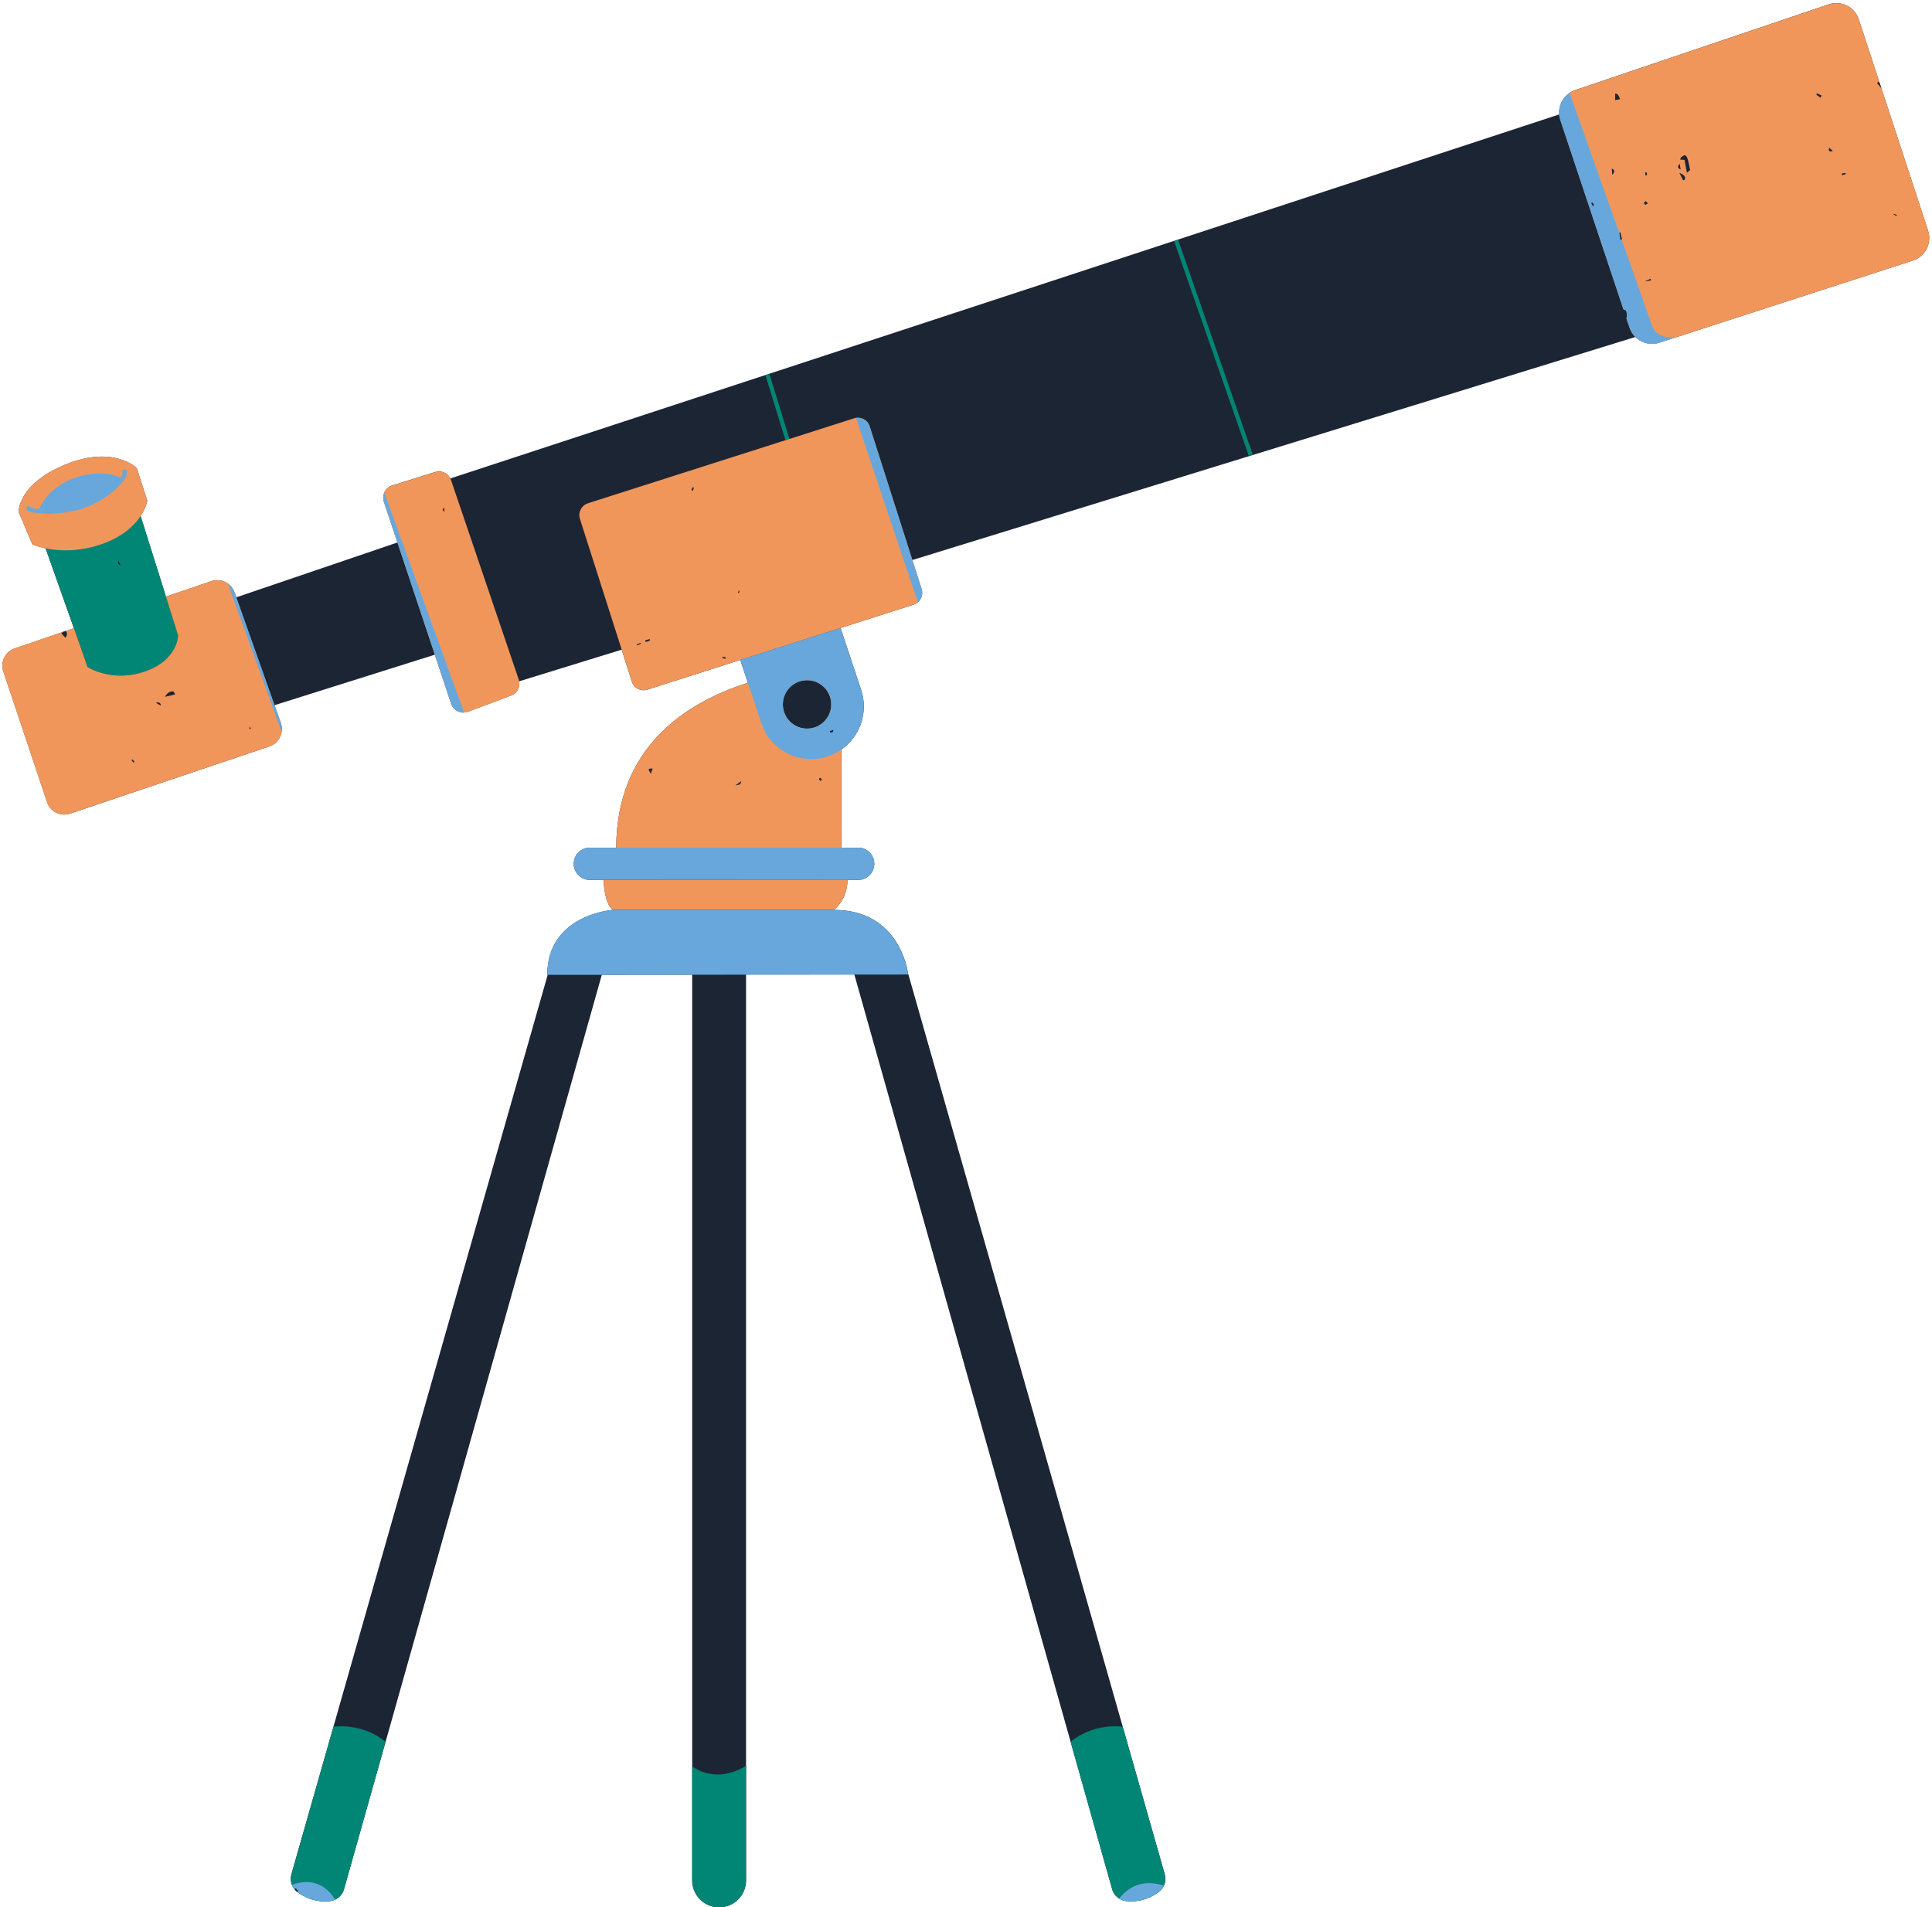 <?xml version="1.0" encoding="UTF-8" standalone="no"?><svg xmlns="http://www.w3.org/2000/svg" xmlns:xlink="http://www.w3.org/1999/xlink" fill="#000000" height="481.5" preserveAspectRatio="xMidYMid meet" version="1" viewBox="-0.6 -0.8 487.7 481.5" width="487.7" zoomAndPan="magnify"><g id="change1_1"><path d="M482.27,64.98l-64.01,20.74c-2.19,0.71-4.5,0.08-6.04-1.44L229.7,140.59l2.34,7.34 c0.06,0.19,0.09,0.37,0.12,0.56c0.01,0.06,0.01,0.11,0.01,0.17c0.01,0.14,0.01,0.27,0,0.41c0,0.05,0,0.11-0.01,0.16 c-0.02,0.18-0.05,0.35-0.1,0.52c0,0,0,0.01,0,0.01c-0.05,0.17-0.12,0.34-0.2,0.5c-0.02,0.05-0.05,0.1-0.08,0.14 c-0.06,0.11-0.13,0.22-0.21,0.33c-0.03,0.05-0.07,0.09-0.1,0.13c-0.11,0.13-0.23,0.26-0.35,0.37c-0.01,0.01-0.01,0.02-0.02,0.02 c0,0,0,0,0,0l0,0c-0.31,0.26-0.67,0.47-1.08,0.6l-18.44,5.89l5.2,15.65c1.89,5.71-0.31,11.78-4.99,15.05v24.77h4.24 c2.25,0,4.07,1.82,4.07,4.07s-1.82,4.07-4.07,4.07h-2.7c-0.02,5.08-3.44,7.57-3.44,7.57c16.3,0,18.58,14.9,18.75,16.21l0.04,0 l31.45,110.39l0,0l0.18,0.63l0,0l22.5,78.97h0l10.62,37.29c0.11,0.4,0.17,0.81,0.16,1.21c-0.01,0.6-0.15,1.2-0.41,1.73 c-0.12,0.24-0.26,0.45-0.42,0.67c-0.03,0.04-0.06,0.07-0.09,0.11c-0.06,0.07-0.11,0.15-0.17,0.22c-0.14,0.15-0.29,0.29-0.46,0.41 c-0.25,0.19-0.52,0.38-0.81,0.57c-0.06,0.04-0.13,0.08-0.19,0.12c-0.25,0.16-0.5,0.3-0.78,0.45c-0.07,0.03-0.13,0.07-0.2,0.1 c-0.3,0.15-0.61,0.29-0.94,0.42c-0.05,0.02-0.1,0.04-0.15,0.06c-0.39,0.15-0.79,0.28-1.22,0.39c0,0,0,0,0,0l-0.01,0 c-0.07,0.02-0.14,0.04-0.21,0.06l0,0c-0.33,0.08-0.68,0.14-1.03,0.18c-0.12,0.02-0.24,0.03-0.35,0.04 c-0.27,0.03-0.54,0.05-0.83,0.05c-0.12,0-0.24,0.01-0.37,0.01c-0.4,0-0.81-0.01-1.23-0.06c-0.29-0.03-0.57-0.1-0.85-0.19 c-0.06-0.02-0.11-0.04-0.16-0.06c-0.26-0.09-0.51-0.2-0.74-0.35c-0.87-0.53-1.53-1.37-1.82-2.39l-65.09-230.94l-27.33,0.02V445 v28.94c0,3.76-3.04,6.8-6.8,6.8c-3.76,0-6.8-3.04-6.8-6.8v-28.78V245.28l-22.81,0.02L86.24,476.19c-0.33,1.16-1.15,2.08-2.2,2.59 l0,0l0,0c-0.2,0.1-0.41,0.18-0.63,0.24c-0.01,0-0.02,0.01-0.04,0.01c-0.23,0.06-0.46,0.11-0.7,0.14c-3.77,0.4-6.58-1.06-8.32-2.41 c-0.15-0.12-0.29-0.25-0.42-0.38c-0.09-0.09-0.16-0.19-0.24-0.28c-0.03-0.04-0.07-0.08-0.11-0.13c-0.1-0.13-0.18-0.27-0.26-0.41 c-0.01-0.01-0.01-0.02-0.02-0.03c-0.08-0.15-0.16-0.31-0.22-0.48c0,0,0,0,0,0l0,0c-0.32-0.82-0.38-1.74-0.13-2.63l64.7-227.1 l-0.1,0c0-15.25,16.52-16.4,16.52-16.4c-2.27-1.89-2.27-7.57-2.27-7.57h-3.5c-2.25,0-4.07-1.82-4.07-4.07s1.82-4.07,4.07-4.07h6.65 c0.08-25.46,17.65-36.68,33.24-41.62l-1.92-5.77l-23.44,7.49c-1.65,0.53-3.41-0.38-3.93-2.03l-2.57-8.05l-25.88,7.98 c0.28,1.51-0.54,3.04-2.02,3.59l-10.95,4.1c-0.31,0.12-0.63,0.17-0.95,0.18l0,0c0,0,0,0,0,0c-0.66,0.04-1.31-0.13-1.86-0.47 c-0.05-0.03-0.09-0.05-0.14-0.08c-0.09-0.06-0.17-0.13-0.25-0.2c-0.07-0.06-0.14-0.12-0.21-0.19c-0.06-0.06-0.12-0.13-0.18-0.2 c-0.08-0.09-0.15-0.2-0.22-0.3c-0.04-0.06-0.08-0.12-0.12-0.18c-0.1-0.17-0.19-0.36-0.25-0.56l-4.14-12.41L68.7,177.24l1.6,4.5 c0.09,0.25,0.14,0.5,0.18,0.76c0.02,0.1,0.03,0.21,0.04,0.31c0.01,0.11,0.01,0.22,0.01,0.33c0.01,0.28-0.01,0.56-0.05,0.84 c0,0,0,0,0,0v0c-0.26,1.64-1.37,3.08-3.05,3.65L17.1,204.61c-2.41,0.81-5.02-0.49-5.82-2.9l-11.04-33c-0.8-2.39,0.48-4.99,2.87-5.8 l12.27-4.2c0,0,0,0,0,0l0.63-0.21l0,0l2.04-0.7l-7.14-20.16c-2.1-0.44-3.33-1-3.33-1l-3.49-8.23c0,0-0.14-7.11,11.99-11.99 c12.13-4.88,17.85,0.98,17.85,0.98l2.65,8.23c0,0-0.27,1.69-1.69,3.85l6.4,20.35l11.48-3.91c1.46-0.5,2.98-0.22,4.15,0.61l0,0h0 c0.11,0.08,0.21,0.17,0.32,0.26c0.1,0.08,0.19,0.17,0.29,0.26c0.09,0.09,0.17,0.18,0.25,0.28c0.1,0.12,0.2,0.25,0.29,0.39 c0.06,0.08,0.11,0.17,0.17,0.25c0.14,0.24,0.26,0.48,0.35,0.75l0.46,1.29l40.68-13.85l-3.43-10.3c-0.07-0.2-0.11-0.4-0.14-0.61 c-0.02-0.14-0.01-0.28-0.01-0.41c0-0.06-0.01-0.11,0-0.17c0.01-0.18,0.04-0.36,0.08-0.54c0-0.01,0-0.01,0-0.02 c0.04-0.19,0.11-0.36,0.18-0.54c0,0,0,0,0,0l0,0c0.36-0.83,1.05-1.51,1.98-1.8l10.87-3.4c1.52-0.48,3.12,0.24,3.82,1.63 l279.92-91.91c-0.01-0.17-0.02-0.34-0.02-0.51c0-0.05,0-0.1,0-0.14c0.02-0.6,0.12-1.19,0.31-1.75c0.01-0.03,0.02-0.06,0.03-0.08 c0.1-0.28,0.22-0.56,0.36-0.82c0.01-0.01,0.02-0.03,0.02-0.04c0.45-0.83,1.1-1.55,1.9-2.1c0,0,0,0,0,0v0 c0.43-0.29,0.91-0.54,1.43-0.71l64-21.64c3.15-1.06,6.56,0.64,7.59,3.8l5.28,16.1l0,0l0.42,1.28l0,0l11.78,35.93 C487.14,60.57,485.42,63.96,482.27,64.98z" fill="#1c2534"/></g><g id="change2_1"><path d="M187.73,445v28.94c0,3.75-3.04,6.8-6.8,6.8s-6.8-3.04-6.8-6.8v-28.78 C176.98,447.1,181.67,448.66,187.73,445z M83.58,435.13l-10.62,37.29c-0.46,1.6,0.08,3.33,1.39,4.35c1.74,1.35,4.55,2.8,8.32,2.41 c1.69-0.18,3.1-1.35,3.56-2.98l10.5-37.26C91.36,434.61,85.35,434.92,83.58,435.13z M282.8,435.13c-1.77-0.21-7.77-0.52-13.16,3.8 l10.5,37.26c0.46,1.63,1.88,2.8,3.56,2.98c3.77,0.4,6.58-1.06,8.32-2.41c1.31-1.02,1.85-2.75,1.39-4.35L282.8,435.13z M19.99,124.23c-9.76,2.79-10.88,7.53-9.48,12.27l11.02,31.09c0,0,6.14,4.04,14.5,1.12c8.37-2.93,8.37-9.06,8.37-9.06L34.21,127.3 C34.21,127.3,29.75,121.44,19.99,124.23z M192.64,93.98l5.02,16.32l1.01-0.31l-5.02-16.32L192.64,93.98z M296.8,59.76l-1,0.35 l18.83,54.19l1-0.35L296.8,59.76z" fill="#018575"/></g><g id="change3_1"><path d="M130.35,170.77c0.56,1.64-0.29,3.43-1.91,4.04l-10.95,4.1c-1.7,0.64-3.6-0.26-4.18-1.99L96.3,125.88 c-0.57-1.71,0.37-3.55,2.09-4.08l10.87-3.4c1.66-0.52,3.44,0.38,4,2.03L130.35,170.77z M218.93,106.84 c-0.53-1.65-2.29-2.55-3.93-2.03l-67.18,21.45c-1.65,0.53-2.55,2.29-2.03,3.93l13.12,41.08c0.53,1.65,2.29,2.55,3.93,2.03 l67.18-21.45c1.65-0.53,2.55-2.29,2.03-3.93L218.93,106.84z M154.08,228.92h55.8c0,0,3.45-2.5,3.45-7.6l-61.51,0.04 C151.81,221.35,151.81,227.02,154.08,228.92z M486.11,57.43L468.63,4.12c-1.04-3.16-4.45-4.86-7.59-3.8l-64,21.64 c-3.12,1.05-4.8,4.43-3.76,7.55l17.47,52.41c1.04,3.11,4.39,4.81,7.51,3.8l64.01-20.74C485.42,63.96,487.14,60.57,486.11,57.43z M25.28,136.5c10.18-3.63,11.29-10.88,11.29-10.88l-2.65-8.23c0,0-5.72-5.86-17.85-0.98C3.95,121.3,4.09,128.41,4.09,128.41 l3.49,8.23C7.58,136.64,15.11,140.13,25.28,136.5z M211.78,176.33v37.05h-56.82c0-34.32,31.72-42.85,47.76-44.97 C207.52,167.78,211.78,171.49,211.78,176.33z M209.23,177.04c0-3.37-2.73-6.11-6.11-6.11c-3.37,0-6.11,2.73-6.11,6.11 c0,3.37,2.73,6.11,6.11,6.11C206.5,183.15,209.23,180.41,209.23,177.04z M58.59,148.73c-0.84-2.37-3.43-3.63-5.82-2.81l-11.49,3.91 l3.09,9.82c0,0,0,6.14-8.37,9.06c-8.37,2.93-14.5-1.12-14.5-1.12l-3.43-9.81l-14.98,5.12c-2.39,0.82-3.67,3.41-2.87,5.8l11.04,33 c0.81,2.41,3.42,3.71,5.82,2.9l50.34-16.98c2.43-0.82,3.72-3.47,2.86-5.89L58.59,148.73z" fill="#f1965b"/></g><g id="change4_1"><path d="M31.32,117.97c0.17,0.29,0.18,0.67,0.03,1.13c-0.63,1.98-4.02,5.35-9.05,7.7 c-3.27,1.53-7.39,2.08-10.65,2.08c-2.89,0-5.11-0.44-5.5-1.01c-0.16-0.24-0.1-0.57,0.15-0.74c0.23-0.15,0.54-0.1,0.71,0.11 c0.23,0.17,1.09,0.36,2.32,0.48c0.41-1.11,2.41-5.52,8.83-7.82c6.46-2.32,10.69-0.58,11.64-0.11c0.44-0.63,0.63-1.1,0.57-1.32 c-0.15-0.25-0.05-0.57,0.2-0.72C30.85,117.62,31.18,117.72,31.32,117.97z M148.31,221.35h67.71c2.25,0,4.07-1.82,4.07-4.07 s-1.82-4.07-4.07-4.07h-67.71c-2.25,0-4.07,1.82-4.07,4.07S146.06,221.35,148.31,221.35z M209.87,228.92h-55.8 c0,0-16.52,1.15-16.52,16.4l91.08-0.08C228.64,245.23,226.92,228.92,209.87,228.92z M218.93,106.84c-0.47-1.48-1.95-2.36-3.44-2.13 l15.61,46.55c0.93-0.79,1.34-2.09,0.95-3.33L218.93,106.84z M191.57,181.75l-5.31-15.97l25.3-8.06l5.21,15.68 c2.31,6.96-1.47,14.47-8.43,16.78v0C201.39,192.48,193.88,188.71,191.57,181.75z M197.02,177.04c0,3.37,2.73,6.11,6.11,6.11 c3.37,0,6.11-2.73,6.11-6.11c0-3.37-2.73-6.11-6.11-6.11C199.76,170.93,197.02,173.67,197.02,177.04z M416.45,81.5 c-0.95-2.85-16.28-45.99-20.85-58.84c-2.17,1.46-3.2,4.24-2.33,6.84l17.47,52.41c1.04,3.11,4.39,4.81,7.51,3.8l3.87-1.25 C420.28,84.49,417.32,84.1,416.45,81.5z M58.59,148.73c-0.33-0.92-0.92-1.67-1.67-2.2l13.56,37.45c0.11-0.73,0.08-1.49-0.19-2.24 L58.59,148.73z M96.3,125.88l17.02,51.05c0.47,1.41,1.82,2.26,3.23,2.18l-20.13-55.51C96.11,124.29,96.04,125.09,96.3,125.88z M73.09,475.05c0.26,0.66,0.68,1.26,1.26,1.71c1.74,1.35,4.55,2.8,8.32,2.41c0.48-0.05,0.94-0.19,1.36-0.39 C80.76,473.58,76.2,473.94,73.09,475.05z M281.92,478.55c0.53,0.33,1.14,0.55,1.78,0.62c1.4,0.15,2.67,0.04,3.81-0.23l0.22-0.06 c1.8-0.46,3.25-1.31,4.29-2.12c0.52-0.4,0.91-0.92,1.18-1.5C287.18,473.33,283.66,476.25,281.92,478.55z" fill="#67a7db"/></g><g id="change5_1"><path d="M296.3,79.78c0.26,0.12,0.52,0.24,0.78,0.37c-0.04,0.09-0.09,0.18-0.13,0.27 c-0.26-0.12-0.52-0.25-0.78-0.37C296.21,79.96,296.25,79.87,296.3,79.78z M303.05,104.85c0.85-0.01,1.23-0.15,1.03-1.18 C303.67,104.14,303.44,104.41,303.05,104.85z M290.36,98.73c0,0.58,0,1.06,0,1.62c0.36,0.11,0.8,0.24,1.42,0.43 C291.56,99.84,291.5,99.02,290.36,98.73z M284.13,103.36c0.09,0,0.17,0.01,0.26,0.01c0-0.28,0-0.56,0-0.84 c-0.07,0-0.14-0.01-0.21-0.01C284.16,102.8,284.14,103.08,284.13,103.36z M306.57,103.35c0.35,0.33,0.61,0.57,0.99,0.93 C307.63,103.42,307.45,103.09,306.57,103.35z M283.89,101.56c0,0.04,0.17,0.08,0.38,0.18c0.09-0.43,0.17-0.83,0.25-1.23 c-0.17-0.04-0.34-0.08-0.51-0.12C283.96,100.78,283.91,101.17,283.89,101.56z M284.46,82.87c-0.1-0.03-0.2-0.06-0.3-0.09 c-0.08,0.26-0.17,0.51-0.21,0.77c0,0.03,0.27,0.11,0.41,0.16C284.39,83.43,284.42,83.15,284.46,82.87z M345.25,46.8 c0.11-0.87,0.19-1.43,0.26-1.99c-0.17-0.03-0.35-0.05-0.52-0.08C344.44,45.29,344.38,45.86,345.25,46.8z M332.58,82.74 c0.05,0.1,0.1,0.21,0.16,0.31c0.39-0.2,0.77-0.41,1.16-0.61c-0.05-0.09-0.1-0.19-0.14-0.28C333.36,82.35,332.97,82.55,332.58,82.74 z M331.23,73.94c0.04,0.09,0.09,0.18,0.13,0.27c0.26-0.1,0.52-0.21,0.78-0.31c-0.07-0.13-0.14-0.26-0.2-0.38 C331.7,73.65,331.47,73.79,331.23,73.94z M315.25,95.85c0.45-0.88,0.96-1.81,1.38-2.77c0.09-0.22-0.15-0.58-0.28-1.05 C314.67,93.53,314.47,94.44,315.25,95.85z M328.77,71.66c0.04,0.71,0.07,1.17,0.11,1.83C329.9,72.34,329.9,72.34,328.77,71.66z M341.5,85.12c0.09,0.05,0.17,0.09,0.26,0.14c0.2-0.31,0.41-0.62,0.61-0.93c-0.11-0.09-0.21-0.17-0.32-0.26 C341.86,84.42,341.68,84.77,341.5,85.12z M265.92,95.59c-0.68,0.21-1.04,0.32-1.39,0.42c0.33,0.8,0.61,1.5,0.94,2.29 C265.62,97.43,265.75,96.63,265.92,95.59z M265.9,129.18c0.47-0.23,0.82-0.4,1.37-0.67c-0.52-0.23-0.94-0.41-1.57-0.69 C265.79,128.45,265.84,128.8,265.9,129.18z M255.94,126.71c-0.06,0.05-0.04,0.2-0.07,0.4c0.31,0.17,0.65,0.35,1.11,0.6 c0.41-0.48,0.72-0.85,1.05-1.25C256.84,125.95,256.84,125.94,255.94,126.71z M280.52,99.82c0.03-0.77,0.06-1.27,0.08-1.76 c-0.15,0-0.31,0.01-0.46,0.01C280.24,98.56,279.75,99.09,280.52,99.82z M253.01,110.99c-0.11,0.23-0.15,0.5-0.22,0.75 c0.15,0.05,0.29,0.09,0.44,0.14c0.08-0.28,0.16-0.56,0.24-0.84C253.31,111.02,253.03,110.95,253.01,110.99z M270.06,86.82 c0,0.16,0.04,0.32,0.07,0.48c0.08-0.01,0.15-0.02,0.23-0.03c0-0.28,0-0.56,0-0.83c-0.07-0.01-0.13-0.01-0.2-0.02 C270.13,86.55,270.07,86.68,270.06,86.82z M254.74,75.89c0.5-0.53,1-1.06,1.64-1.73C255.45,74.21,255.23,74.45,254.74,75.89z M251.31,114.69c-0.52,1.03-0.99,2.1-1.32,3.2c-0.13,0.43,0.1,1.01,0.28,1.48c0.06,0.15,0.49,0.15,0.75,0.22 c-0.13-1.01,1.06-0.9,1.38-1.69c0.56-1.38,0.18-2.66,0.23-4.35C251.97,114.1,251.49,114.32,251.31,114.69z M280.92,107.94 c1.15-0.51,1.5-1.39,1.4-2.65C281.8,106.27,281.36,107.1,280.92,107.94z M282.29,97.16c-0.09-0.06-0.22-0.18-0.27-0.16 c-0.17,0.08-0.31,0.21-0.46,0.33c0.24,0.04,0.48,0.09,0.72,0.13C282.27,97.36,282.28,97.26,282.29,97.16z M272.33,79.02 c0.27,0.16,0.52,0.26,0.7,0.43c0.17,0.16,0.28,0.4,0.42,0.6c0.11-0.09,0.21-0.18,0.32-0.27C273.64,79.03,273.37,78.51,272.33,79.02 z M272.5,82.18c-0.23,1.7-0.23,1.7,0.91,2.16C272.98,83.47,273.41,82.63,272.5,82.18z M280.38,112.15 c-0.2,0.05-0.49,0.44-0.45,0.62c0.12,0.52,0.38,1,0.67,1.69c0.99-0.79,0.73-1.41,0.48-1.98 C280.99,112.28,280.58,112.09,280.38,112.15z M43.12,173.76c-0.97-0.08-1.58,0.55-2.12,1.37c0.83-0.19,1.66-0.38,2.64-0.61 C43.4,174.17,43.28,173.77,43.12,173.76z M29.82,141.92c-0.16-0.42-0.29-0.76-0.46-1.22C29.09,141.48,29.09,141.48,29.82,141.92z M32.59,191.12c0.17,0.21,0.34,0.42,0.52,0.63c0.08-0.07,0.16-0.14,0.25-0.22c-0.18-0.2-0.36-0.41-0.53-0.61 C32.75,190.99,32.67,191.06,32.59,191.12z M15.38,158.71c-0.17,0.14-0.34,0.28-0.5,0.41c0.37,0.39,0.67,0.71,1.04,1.1 c0.38-0.58,0.62-1.1,0.09-1.72L15.38,158.71z M90,151.35c-0.03,0.18,0.03,0.38,0.08,0.75c0.24-0.26,0.41-0.36,0.43-0.49 c0.02-0.13-0.1-0.29-0.16-0.44C90.23,151.23,90.01,151.27,90,151.35z M38.7,176.62c0.46,0.26,0.81,0.45,1.34,0.74 C39.87,176.33,39.33,176.54,38.7,176.62z M186.23,275.31c0.09-0.02,0.17-0.03,0.26-0.05c0.01-0.24,0.03-0.49,0.05-0.97 c-0.27,0.31-0.44,0.42-0.46,0.54C186.06,274.99,186.18,275.15,186.23,275.31z M73.78,476.14c0.06,0.08,0.11,0.16,0.17,0.25 c0.13,0.13,0.26,0.26,0.41,0.37c0.04,0.03,0.09,0.06,0.13,0.09c0.07-0.06,0.14-0.11,0.22-0.17c-0.22-0.25-0.44-0.5-0.66-0.76 C73.95,476,73.87,476.07,73.78,476.14z M174.6,410.12c-0.03-0.46-0.06-0.91-0.12-1.76C174.1,409.39,174.1,409.39,174.6,410.12z M88.78,160.49c0.13,0.08,0.35,0.23,0.36,0.21c0.17-0.19,0.31-0.42,0.45-0.63c-0.08-0.06-0.16-0.13-0.25-0.19 C89.16,160.08,88.97,160.29,88.78,160.49z M178.96,284c0.04,0.05,0.19,0.01,0.39,0.01c-0.03-0.38-0.07-0.75-0.11-1.24 C178.48,283.15,178.63,283.57,178.96,284z M175.13,260.1c1.67-0.13,1.67-0.13,1.53-1.7C176.17,258.95,175.74,259.42,175.13,260.1z M68.03,147.92c0.08,0.28,0.17,0.57,0.25,0.85c0.06-0.01,0.11-0.02,0.17-0.04c-0.03-0.29-0.07-0.59-0.1-0.88 C68.24,147.88,68.14,147.9,68.03,147.92z M367.34,83.59c0.09,0.26,0.38,0.44,0.59,0.66c0.16-0.19,0.32-0.37,0.58-0.68 c-0.34-0.25-0.57-0.43-0.8-0.6C367.57,83.18,367.29,83.44,367.34,83.59z M380.33,89.47c-0.15,0.88-0.21,1.5,0.23,2.17 C381.34,90.86,381.53,90.24,380.33,89.47z M376.75,57.03c0.04,0.09,0.08,0.18,0.12,0.27c0.28-0.12,0.56-0.25,0.84-0.37 c-0.04-0.09-0.09-0.19-0.13-0.28C377.3,56.77,377.02,56.9,376.75,57.03z M366.24,85.86c0.12,0.04,0.25,0.08,0.37,0.12 c0.07-0.23,0.15-0.46,0.22-0.69c-0.13-0.04-0.27-0.08-0.4-0.13C366.37,85.39,366.3,85.63,366.24,85.86z M353.79,90.44 c0.55,0,1.08,0,2,0C354.55,89.52,354.55,89.52,353.79,90.44z M358.76,45.89c0.05,0.41,0.09,0.81,0.14,1.21 c0.75-0.42,0.76-0.83,0.3-1.24C359.15,45.82,359.01,45.87,358.76,45.89z M62.34,183.19c0.14,0.01,0.28,0.02,0.42,0.03 c-0.1-0.2-0.19-0.4-0.29-0.6C62.42,182.81,62.38,183,62.34,183.19z M348.82,80.25c0.23,0.72,0.19,1.54,1.46,0.96 C349.77,80.86,349.94,80.01,348.82,80.25z M111.51,128.42c0.02-0.4,0.04-0.71,0.06-1.17C111.02,127.93,111.02,127.93,111.51,128.42 z M393.34,82.84c0.18,0.16,0.35,0.34,0.55,0.46c0.03,0.02,0.21-0.19,0.32-0.29c-0.18-0.15-0.37-0.31-0.55-0.46 C393.55,82.64,393.45,82.74,393.34,82.84z M394.08,64.6c0.01,0.06,0.16,0.08,0.34,0.17c0.18-0.38,0.36-0.75,0.63-1.31 C393.85,63.46,393.95,64.03,394.08,64.6z M394.03,41.3c-0.2-0.21-0.31-0.41-0.4-0.4c-0.2,0.02-0.39,0.13-0.59,0.21 c0.11,0.14,0.2,0.38,0.33,0.4C393.54,41.55,393.74,41.41,394.03,41.3z M328.28,87.37c1.37-0.13,1.5-1.16,1.76-2.09 c-0.73-0.25-1.33-0.45-2.12-0.71C328.05,85.6,328.16,86.45,328.28,87.37z M424.74,38.4c-0.27-0.07-0.66,0.3-0.96,0.52 c-0.12,0.09-0.15,0.29-0.28,0.56c0.37,0.03,0.68,0.05,1.13,0.09c0.19,1.05,0.39,2.13,0.59,3.24c0.23-0.19,0.6-0.51,0.82-0.69 c-0.23-1.06-0.38-1.96-0.64-2.83C425.3,38.94,425.02,38.47,424.74,38.4z M414.85,70.1c0.01,0.04,0.02,0.07,0.03,0.11 c0.44-0.08,0.89-0.15,1.33-0.23c-0.06-0.13-0.12-0.26-0.18-0.38C415.63,69.76,415.24,69.93,414.85,70.1z M265.58,390.81 c-0.29-0.51,0.75-1.19-0.64-1.53c0.15,0.63,0.22,1,0.32,1.37C265.28,390.69,265.39,390.71,265.58,390.81z M423.41,40.54 c-0.45,0.54-0.74,1.06,0.24,1.44C423.57,41.5,423.49,41.02,423.41,40.54z M415.19,43.36c-0.01-0.22-0.09-0.44-0.15-0.67 c-0.13,0.03-0.25,0.06-0.38,0.09c0.04,0.24,0.09,0.48,0.13,0.72C414.93,43.46,415.19,43.4,415.19,43.36z M250.47,103.21 c-0.25,0.06-0.5,0.11-0.75,0.19c-0.01,0,0.04,0.29,0.06,0.29c0.27-0.01,0.54-0.04,0.81-0.07 C250.55,103.48,250.51,103.35,250.47,103.21z M457.89,23.1c0.35,0.25,0.69,0.51,1.04,0.76c0.11-0.18,0.21-0.35,0.32-0.53 c-0.39-0.19-0.78-0.38-1.17-0.56C458.01,22.88,457.95,22.99,457.89,23.1z M265.94,394.56c0.24-1.01-0.18-1.82-0.83-2.76 C264.71,393.04,265.27,393.82,265.94,394.56z M267.94,405.45c-0.18,0.8-0.31,1.4-0.46,2c-0.17,0.67-0.38,1.33,0.21,1.86 c0.34-0.71,0.68-1.37,0.98-2.04C269.01,406.52,269.06,405.84,267.94,405.45z M279.51,426.66c0.21,0.66,0.36,1.14,0.59,1.87 C280.68,427.21,280.68,427.21,279.51,426.66z M260.12,355.52c-0.18,0.11-0.39,0.23-0.64,0.4c0.28,0.13,0.55,0.19,0.82,0.23 L260.12,355.52z M268.53,400.16c1.19-1.19,0.75-2.2,0-3.23C268.53,397.93,268.53,398.93,268.53,400.16z M423.33,42.82 c0.31,0.64,0.63,1.28,0.94,1.92c0.15-0.08,0.31-0.15,0.46-0.23C424.97,43.5,424.07,43.22,423.33,42.82z M464.32,43.02 c0.02,0.14,0.04,0.28,0.05,0.42c0.32-0.09,0.64-0.18,0.96-0.26c-0.03-0.11-0.06-0.21-0.08-0.32 C464.94,42.91,464.63,42.96,464.32,43.02z M462.08,37.31c-0.28-0.24-0.56-0.48-0.96-0.82C460.86,37.57,461.41,37.51,462.08,37.31z M397.87,86.6c0.19,0.14,0.36,0.35,0.57,0.39c0.14,0.03,0.32-0.19,0.65-0.41c-0.35-0.17-0.54-0.34-0.7-0.32 C398.2,86.29,398.04,86.48,397.87,86.6z M400.29,60.74c0,0.32,0,0.64,0,0.96c0.16-0.05,0.45-0.11,0.45-0.14 c-0.03-0.28-0.11-0.55-0.18-0.82C400.47,60.73,400.38,60.73,400.29,60.74z M477.46,53.17c-0.02,0.05-0.04,0.1-0.07,0.14 c0.24,0.14,0.47,0.28,0.71,0.42c0.04-0.08,0.08-0.17,0.13-0.26C477.97,53.37,477.71,53.27,477.46,53.17z M407.12,22.81 c0,0.58,0,1.06,0,1.68c0.44-0.09,0.79-0.17,1.3-0.28C408,23.62,408.02,22.9,407.12,22.81z M473.6,19.83 c-0.12,0.11-0.24,0.22-0.37,0.33c0.36,0.45,0.72,0.89,1.09,1.34l-0.42-1.28C473.8,20.09,473.7,19.96,473.6,19.83z M408.45,59.73 c0.13-0.03,0.27-0.06,0.4-0.09c-0.14-0.6-0.28-1.2-0.42-1.8c-0.08,0.02-0.16,0.05-0.24,0.07 C408.28,58.52,408.36,59.12,408.45,59.73z M401.69,51.19c-0.02-0.19,0-0.39-0.07-0.56c-0.06-0.13-0.23-0.21-0.35-0.32 c-0.06,0.05-0.13,0.11-0.19,0.16c0.13,0.26,0.25,0.52,0.38,0.78C401.53,51.23,401.61,51.21,401.69,51.19z M408.95,77.23 c0.42,1.2,0.37,2.02-0.86,2.33c1.13,0.43,1.83,0.3,1.95-0.33c0.09-0.48-0.02-1.03-0.16-1.51 C409.83,77.55,409.45,77.48,408.95,77.23z M401.17,57.52c0.06,0.17,0.12,0.33,0.18,0.5c0.33-0.13,0.67-0.26,1-0.39 c-0.04-0.13-0.09-0.26-0.13-0.38C401.88,57.33,401.53,57.42,401.17,57.52z M406.26,41.73c0.05,0.56,0.08,0.93,0.14,1.65 C407.01,42.61,407.11,42.23,406.26,41.73z M414.86,49.98c-0.16,0.14-0.41,0.26-0.44,0.43c-0.03,0.14,0.17,0.42,0.32,0.47 c0.13,0.04,0.33-0.17,0.62-0.33C415.12,50.29,414.99,50.13,414.86,49.98z M244.54,330.7c0,0.58,0,0.97,0,1.36 C245.12,331.61,245.35,331.2,244.54,330.7z M257.76,355.91c0.07,0.11,0.13,0.3,0.22,0.32c0.12,0.02,0.27-0.09,0.53-0.2 c-0.23-0.13-0.34-0.24-0.46-0.26C257.97,355.75,257.86,355.86,257.76,355.91z M235.72,280.9c-0.8-0.33-1.4-0.58-1.9-0.78 c0.23,1.35,0.45,2.64,0.69,3.99c0.49,0,0.93,0,1.86,0c-0.62-0.79-0.97-1.25-1.24-1.6C235.33,281.93,235.52,281.43,235.72,280.9z M208.96,184.12c0.28-0.05,0.69,0.29,0.83-0.66c-0.4,0.14-0.67,0.24-0.93,0.33C208.89,183.9,208.92,184.01,208.96,184.12z M258.82,376.79c0.52-0.08,1.02-0.15,1.91-0.28C259.37,375.73,259.37,375.73,258.82,376.79z M206.44,195.57 c-0.02-0.02-0.32,0.22-0.31,0.27c0.07,0.19,0.2,0.36,0.35,0.5c0.02,0.02,0.23-0.14,0.42-0.27 C206.73,195.85,206.6,195.69,206.44,195.57z M220.22,257.95c0.44,0.18,0.88,0.37,1.32,0.55c0.05-0.11,0.09-0.22,0.14-0.32 c-0.43-0.19-0.85-0.37-1.28-0.56C220.34,257.73,220.28,257.84,220.22,257.95z M242,105.58c-0.11,0.77-0.22,1.54-0.33,2.26 C243.09,106.55,243.15,106.19,242,105.58z M245.94,133.99c0.14-0.01,0.28-0.01,0.42-0.02c0.04-0.3,0.08-0.6,0.12-0.89 c-0.21,0.01-0.42,0.03-0.63,0.04C245.88,133.41,245.91,133.7,245.94,133.99z M186.55,196.39c-0.49,0.36-0.86,0.62-1.51,1.09 C186.31,197.27,186.31,197.27,186.55,196.39z M237.3,88.28c0.28,0.17,0.57,0.34,0.85,0.51c0.07-0.19,0.24-0.53,0.2-0.56 c-0.25-0.16-0.54-0.25-0.82-0.37C237.46,88,237.38,88.14,237.3,88.28z M230.13,116.16c0.91,0.76,1.4,0.66,1.68-0.02 c0.08-0.19-0.1-0.5-0.17-0.75C231.19,115.61,230.75,115.84,230.13,116.16z M230.94,104.62c-0.02,0.05,0.24,0.3,0.29,0.28 c0.21-0.1,0.4-0.26,0.72-0.49c-0.29-0.2-0.45-0.31-0.61-0.42C231.2,104.21,231.04,104.4,230.94,104.62z M211.72,100.31 c0.74-0.1,1.15-0.35,0.57-1.17C212.05,99.64,211.89,99.97,211.72,100.31z M204.65,97.06c0.15,0.75,0.87,0.53,1.45,0.59 c-0.37-0.33-0.74-0.66-1.1-0.98C204.88,96.8,204.77,96.93,204.65,97.06z M225.04,84.37c0.04,0.18,0.18,0.35,0.29,0.52 c0.16-0.11,0.33-0.23,0.6-0.42c-0.27-0.19-0.42-0.34-0.61-0.4C225.26,84.05,225.02,84.29,225.04,84.37z M86.57,433.36 c0.05,0.07,0.1,0.13,0.15,0.2c0.24-0.18,0.48-0.35,0.73-0.53c-0.06-0.08-0.11-0.15-0.17-0.23 C87.04,432.99,86.81,433.17,86.57,433.36z M186.06,148.35c0-0.01-0.14-0.06-0.14-0.05c-0.09,0.18-0.18,0.36-0.26,0.54 c0.11,0.02,0.22,0.05,0.33,0.07C186.01,148.72,186.04,148.53,186.06,148.35z M93.96,420.25c0,0.03,0.18,0.05,0.28,0.07 c0.04-0.24,0.09-0.49,0.13-0.73c-0.14-0.01-0.28-0.01-0.42-0.02C93.95,419.79,93.94,420.02,93.96,420.25z M181.75,165.28 c0.25,0.09,0.51,0.19,0.76,0.28c0.03-0.14,0.07-0.27,0.1-0.41c-0.27-0.05-0.53-0.09-0.8-0.14 C181.79,165.1,181.77,165.19,181.75,165.28z M139.99,147.27c0.83,0.17,1.32,0.27,1.81,0.37c0.04-0.15,0.07-0.31,0.11-0.46 C141.45,146.73,140.95,146.53,139.99,147.27z M160.07,161.9c0.06,0.08,0.13,0.17,0.19,0.25c0.32-0.16,0.64-0.32,0.97-0.48 c-0.03-0.06-0.06-0.12-0.09-0.18C160.78,161.62,160.42,161.76,160.07,161.9z M163.37,160.54c-0.37,0.11-0.74,0.22-1.11,0.32 c0.04,0.14,0.08,0.29,0.12,0.43c0.36-0.12,0.73-0.24,1.09-0.36C163.44,160.8,163.4,160.67,163.37,160.54z M163.68,194.57 c0.22-0.62,0.34-0.97,0.47-1.36C162.92,193.26,162.92,193.26,163.68,194.57z M174.57,122.31c0-0.01-0.26-0.12-0.28-0.1 c-0.15,0.22-0.28,0.46-0.41,0.69c0.15,0.06,0.29,0.13,0.44,0.19C174.4,122.84,174.49,122.58,174.57,122.31z" fill="#1c2534"/></g></svg>
